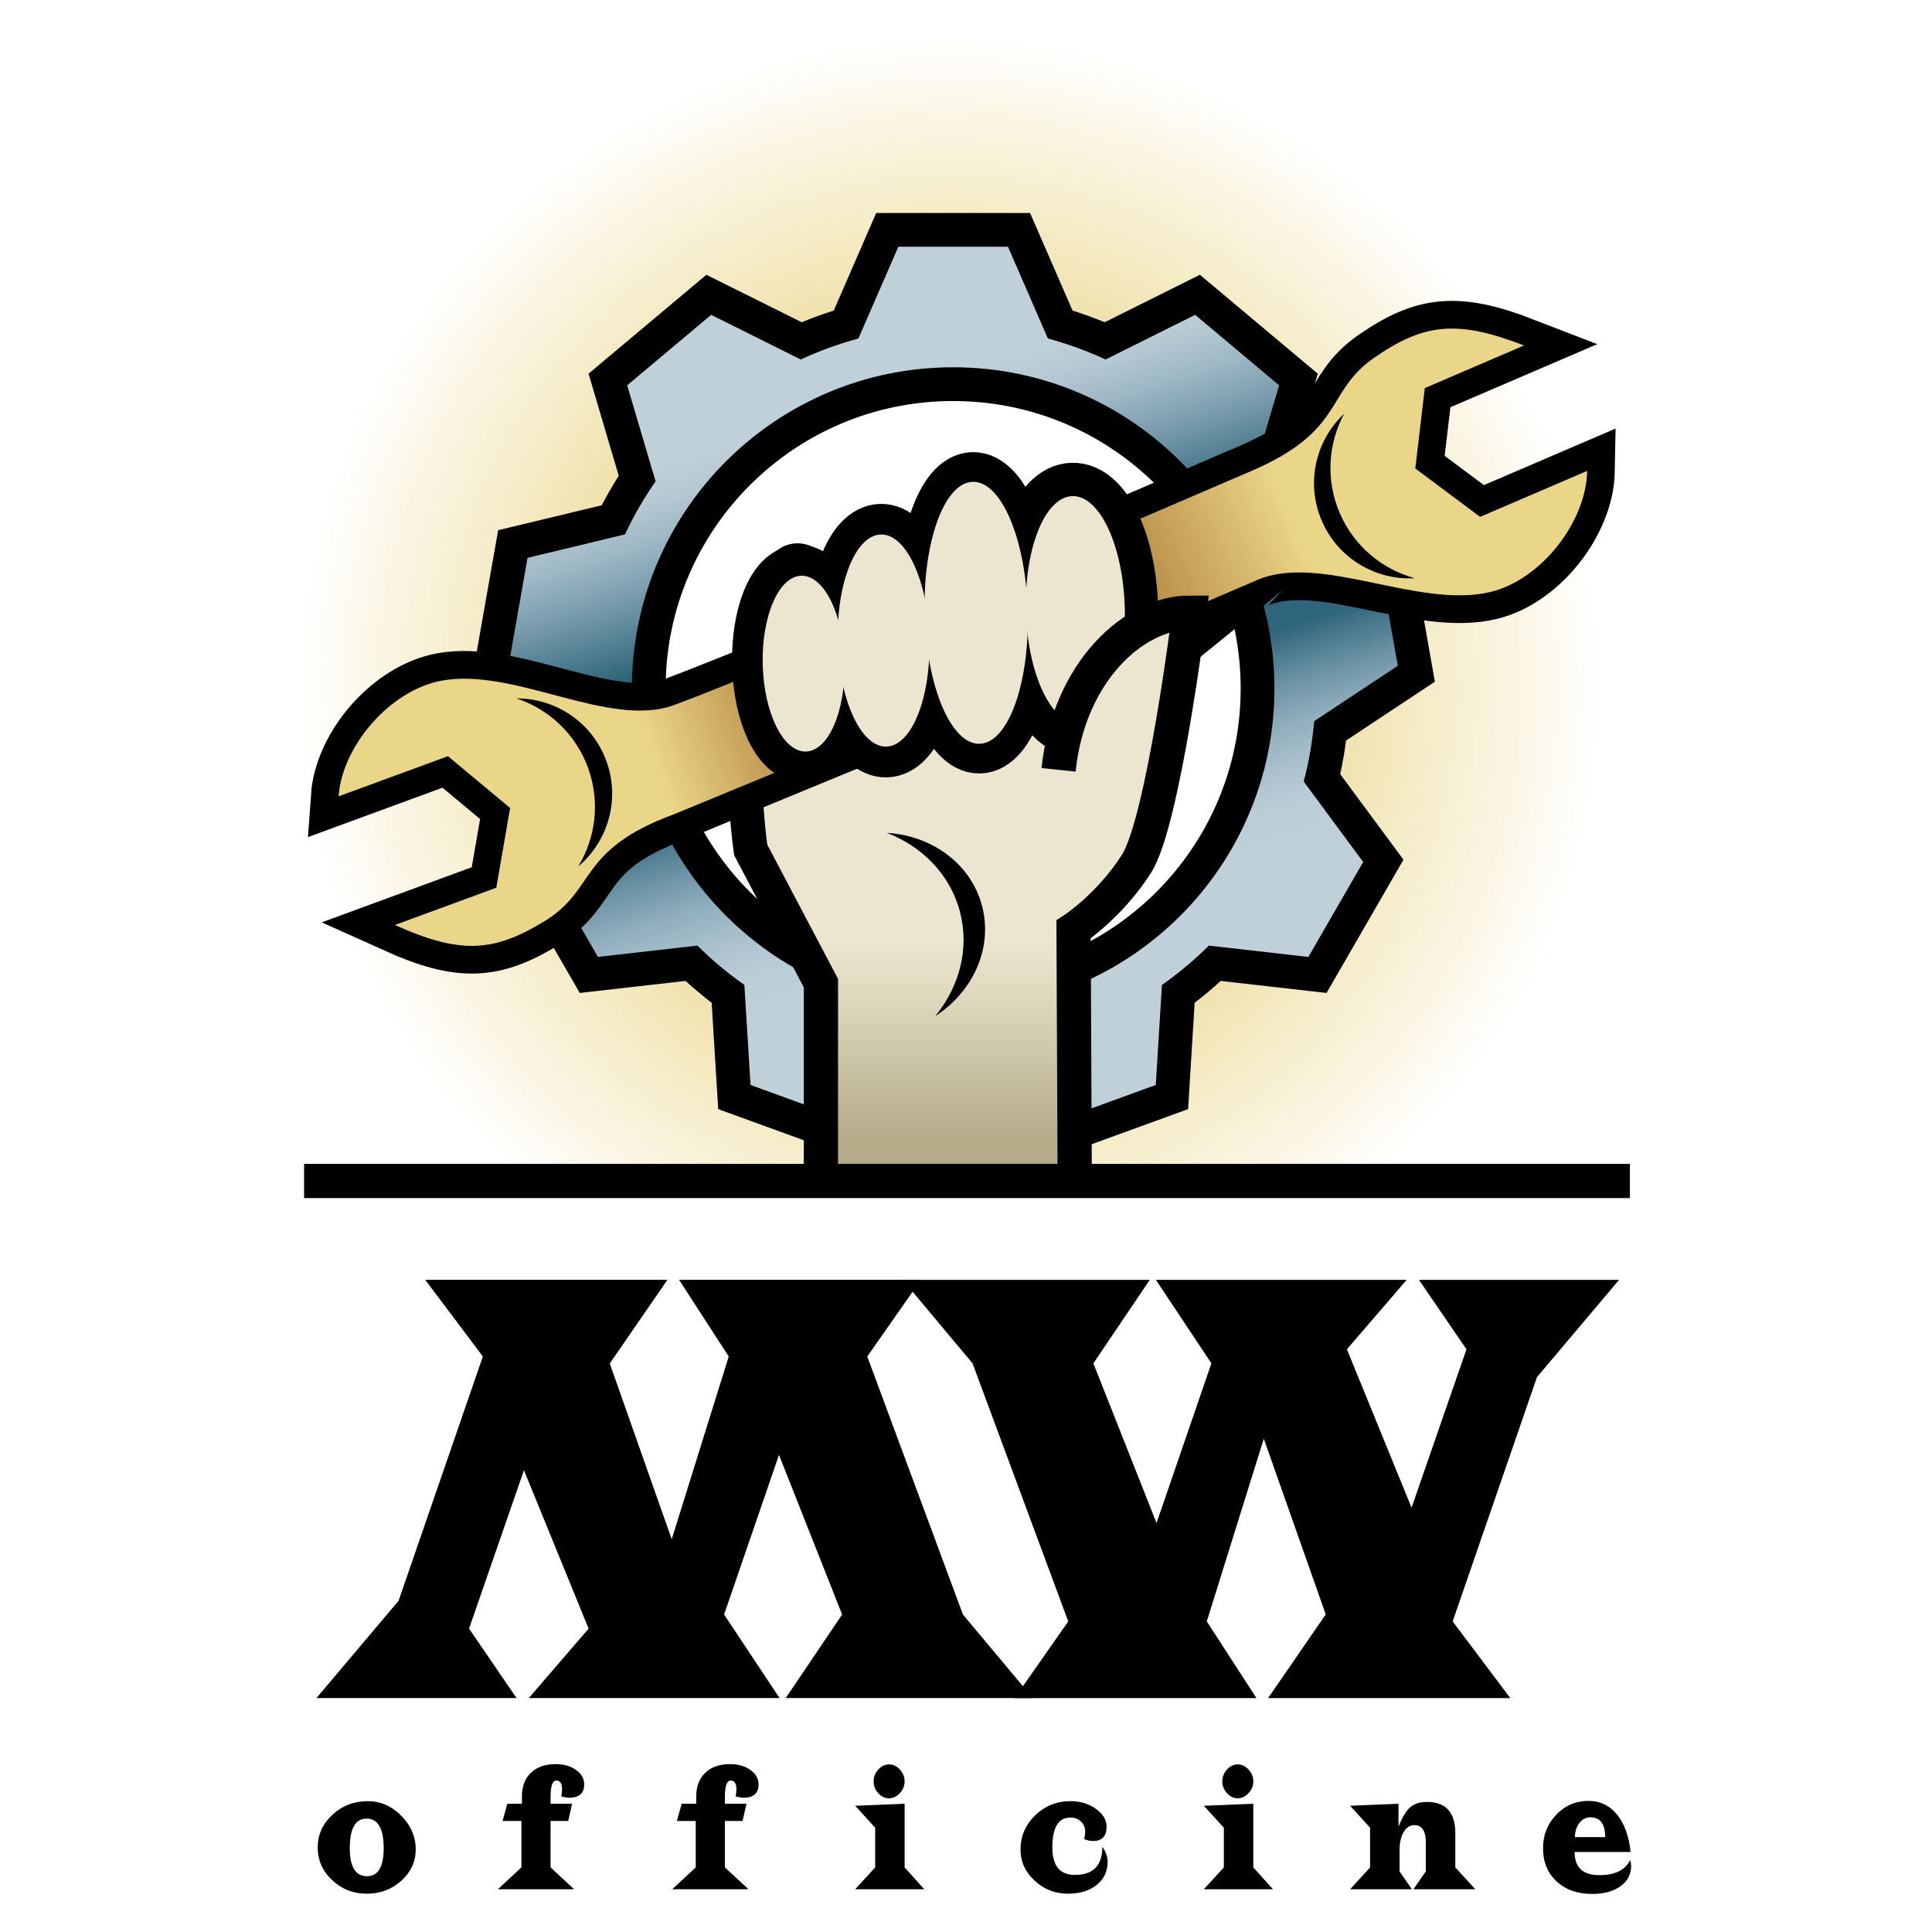 <?xml version="1.0" encoding="utf-8"?>
<!-- Generator: Adobe Illustrator 13.0.0, SVG Export Plug-In . SVG Version: 6.00 Build 14948)  -->
<!DOCTYPE svg PUBLIC "-//W3C//DTD SVG 1.0//EN" "http://www.w3.org/TR/2001/REC-SVG-20010904/DTD/svg10.dtd">
<svg version="1.0" id="Livello_1" xmlns="http://www.w3.org/2000/svg" xmlns:xlink="http://www.w3.org/1999/xlink" x="0px" y="0px"
	 width="200.126px" height="200.127px" viewBox="0 0 200.126 200.127" enable-background="new 0 0 200.126 200.127"
	 xml:space="preserve">
<rect fill="#FFFFFF" width="200.126" height="200.127"/>
<g>
	<radialGradient id="SVGID_1_" cx="98.389" cy="71.176" r="67.415" gradientUnits="userSpaceOnUse">
		<stop  offset="0.43" style="stop-color:#EAD689"/>
		<stop  offset="1" style="stop-color:#FFFFFF"/>
	</radialGradient>
	<path fill="url(#SVGID_1_)" d="M54.492,122.332h88.171c14.281-12.36,23.328-30.605,23.328-50.975
		c0-37.232-30.184-67.414-67.413-67.414c-37.233,0-67.414,30.181-67.414,67.414C31.165,91.727,40.212,109.972,54.492,122.332z
		 M98.579,37.291c18.815,0,34.065,15.251,34.065,34.066c0,18.812-15.25,34.064-34.065,34.064c-18.813,0-34.064-15.251-34.064-34.064
		C64.514,52.542,79.766,37.291,98.579,37.291z"/>
	<g>
		<path d="M167.714,132.572l-8.508,10.077l-8.732,25.307l5.969,7.941h-25.086l5.969-8.67l-6.416-18.198l-5.906,18.928l5.145,7.941
			h-25.053l5.557-7.941l-9.911-26.733l-7.238-8.65h25.594l-5.842,8.65l6.543,16.539l5.684-16.539l-5.75-8.65h25.979l-6.193,7.194
			l6.697,16.406l5.688-16.406l-4.922-7.194H167.714z"/>
	</g>
	<g>
		<path d="M32.776,175.896l8.509-10.076l8.732-25.307l-5.971-7.942h25.086l-5.969,8.668l6.417,18.201l5.906-18.928l-5.144-7.942
			h25.053l-5.56,7.942l9.911,26.73l7.241,8.652H81.389l5.843-8.652l-6.541-16.539l-5.686,16.539l5.749,8.652H54.778l6.194-7.195
			l-6.698-16.406l-5.686,16.406l4.92,7.195H32.776z"/>
	</g>
	<path d="M39.743,191.451c0,1.93-0.578,2.896-1.733,2.896c-1.188,0-1.778-0.973-1.778-2.904c0-2.041,0.58-3.062,1.742-3.062
		C39.152,188.381,39.743,189.406,39.743,191.451z M34.44,187.977c-1.021,0.938-1.53,2.062-1.53,3.383
		c0,1.324,0.497,2.459,1.494,3.391c0.994,0.941,2.191,1.408,3.593,1.408c1.393,0,2.586-0.449,3.578-1.346
		c0.992-0.898,1.488-1.979,1.488-3.234c0-1.32-0.5-2.484-1.496-3.492c-1-1.014-2.151-1.512-3.455-1.512
		C36.684,186.574,35.457,187.039,34.44,187.977z"/>
	<path d="M59.264,186.842l-0.406,1.781h-1.826l-0.002,4.812l2.435,2.26h-7.889l2.433-2.26v-4.812h-1.954l0.496-1.781h1.511v-0.756
		c0-1.043,0.311-1.861,0.935-2.455c0.624-0.596,1.479-0.895,2.571-0.895c0.836,0,1.538,0.203,2.101,0.605
		c0.563,0.398,0.845,0.898,0.845,1.492c0,0.924-0.525,1.387-1.571,1.387c-0.164,0-0.433-0.047-0.798-0.135
		c0.05-0.303,0.076-0.547,0.076-0.74c0-0.604-0.198-0.906-0.593-0.906c-0.396,0-0.594,0.549-0.594,1.646v0.756H59.264z"/>
	<path d="M77.326,186.842l-0.408,1.781H75.09v4.812l2.434,2.26h-7.89l2.433-2.26v-4.812h-1.956l0.5-1.781h1.508v-0.756
		c0-1.043,0.311-1.857,0.938-2.455c0.621-0.596,1.481-0.895,2.571-0.895c0.836,0,1.539,0.203,2.102,0.605
		c0.562,0.398,0.844,0.898,0.844,1.492c0,0.924-0.525,1.387-1.576,1.387c-0.161,0-0.429-0.047-0.794-0.135
		c0.048-0.303,0.076-0.547,0.076-0.74c0-0.604-0.198-0.906-0.595-0.906c-0.396,0-0.595,0.549-0.595,1.646v0.756H77.326z"/>
	<path d="M92.094,182.766c0.422,0,0.799,0.178,1.123,0.535c0.324,0.355,0.488,0.764,0.488,1.221c0,0.455-0.164,0.863-0.488,1.215
		c-0.324,0.357-0.701,0.539-1.123,0.539s-0.797-0.178-1.118-0.529c-0.321-0.357-0.482-0.762-0.482-1.225
		c0-0.465,0.161-0.873,0.482-1.227C91.299,182.939,91.672,182.766,92.094,182.766z M93.706,186.842v6.594l2.033,2.26h-7.155
		l2.071-2.26v-4.113l-2.071-2.273L93.706,186.842z"/>
	<path d="M114.188,191.301c0.365,0.514,0.543,1.033,0.543,1.562c0,0.988-0.379,1.781-1.131,2.387
		c-0.754,0.605-1.746,0.908-2.975,0.908c-1.332,0-2.486-0.453-3.457-1.35c-0.973-0.902-1.459-1.975-1.459-3.213
		c0-1.389,0.508-2.568,1.518-3.553c1.014-0.979,2.234-1.471,3.664-1.471c1.004,0,1.875,0.262,2.619,0.791
		c0.742,0.529,1.115,1.146,1.113,1.857c0,0.986-0.469,1.482-1.408,1.482c-0.254,0-0.557-0.062-0.91-0.189
		c0.07-0.318,0.105-0.584,0.105-0.793c0-0.416-0.146-0.76-0.438-1.039c-0.291-0.273-0.652-0.41-1.09-0.41
		c-1.252,0-1.875,1.033-1.875,3.096c0,1.9,0.777,2.846,2.326,2.846C113.237,194.213,114.188,193.242,114.188,191.301z"/>
	<path d="M128.21,182.766c0.424,0,0.795,0.178,1.125,0.535c0.326,0.355,0.488,0.764,0.488,1.221c0,0.455-0.162,0.863-0.49,1.215
		c-0.328,0.357-0.699,0.539-1.123,0.539c-0.422,0-0.793-0.178-1.115-0.529c-0.322-0.357-0.484-0.762-0.484-1.225
		c0-0.465,0.162-0.873,0.484-1.227C127.417,182.939,127.788,182.766,128.21,182.766z M129.823,186.842v6.594l2.035,2.26H124.7
		l2.072-2.26v-4.113l-2.072-2.273L129.823,186.842z"/>
	<path d="M139.856,187.049l5.006-0.207v2.379c0.391-0.988,0.797-1.66,1.221-2.021c0.422-0.365,1-0.545,1.736-0.545
		c1.953,0,2.93,1.082,2.93,3.256v3.525l2.068,2.26h-6.404l1.283-1.854v-2.975c0-1.205-0.396-1.811-1.191-1.811
		c-0.459,0-0.83,0.24-1.111,0.719c-0.281,0.482-0.422,1.113-0.422,1.887v2.18l1.273,1.854h-6.391l2.066-2.26l-0.004-4.113
		L139.856,187.049z"/>
	<path d="M163.142,190.297c0-0.584,0.156-1.072,0.459-1.463c0.307-0.395,0.686-0.588,1.137-0.588c1.023,0,1.535,0.686,1.535,2.051
		H163.142z M167.485,187.947c-0.773-0.938-1.754-1.402-2.943-1.402c-1.318,0-2.428,0.479-3.34,1.432
		c-0.914,0.955-1.367,2.109-1.367,3.482c0,1.414,0.467,2.553,1.404,3.422c0.936,0.869,2.164,1.303,3.689,1.303
		c1.213,0,2.188-0.266,2.924-0.795c0.74-0.529,1.107-1.234,1.107-2.109c0-0.154-0.031-0.361-0.098-0.609
		c-0.514,1.047-1.578,1.566-3.193,1.566c-1.707,0-2.561-0.797-2.562-2.398h5.799C168.729,190.18,168.259,188.885,167.485,187.947z"
		/>
	<path fill="#FFFFFF" stroke="#000000" stroke-width="6.992" d="M136.134,74.697l8.654-5.731l-1.973-11.182l-10.078-2.422
		c-0.908-1.929-1.977-3.765-3.184-5.499l2.945-9.95l-8.699-7.299l-9.281,4.626c-1.91-0.886-3.906-1.617-5.973-2.176l-4.137-9.507
		H93.055l-4.138,9.507c-2.067,0.559-4.063,1.29-5.97,2.174l-9.283-4.624l-8.698,7.299l2.943,9.95
		c-1.208,1.731-2.267,3.57-3.174,5.494l-10.089,2.427l-1.971,11.182l8.665,5.74c0.193,2.137,0.546,4.227,1.082,6.248l-6.165,8.333
		l5.679,9.835l10.306-1.172c1.5,1.494,3.131,2.853,4.864,4.076l0.637,10.36l10.671,3.883l7.148-7.528
		c1.047,0.088,2.102,0.143,3.17,0.143s2.125-0.055,3.168-0.143l7.15,7.53l10.67-3.885l0.637-10.36
		c1.732-1.223,3.363-2.582,4.863-4.074l10.307,1.17l5.678-9.835l-6.162-8.333C135.577,78.931,135.942,76.84,136.134,74.697z
		 M98.731,104.602c-18.379,0-33.28-14.898-33.28-33.28c0-18.38,14.9-33.278,33.28-33.278c18.381,0,33.28,14.898,33.28,33.278
		C132.011,89.703,117.112,104.602,98.731,104.602z"/>
	<linearGradient id="SVGID_2_" gradientUnits="userSpaceOnUse" x1="112.003" y1="113.267" x2="85.111" y2="27.572">
		<stop  offset="0.202" style="stop-color:#C0D0D9"/>
		<stop  offset="0.248" style="stop-color:#BACCD6"/>
		<stop  offset="0.291" style="stop-color:#A9C0CC"/>
		<stop  offset="0.335" style="stop-color:#90AEBD"/>
		<stop  offset="0.377" style="stop-color:#6F95A7"/>
		<stop  offset="0.418" style="stop-color:#49788C"/>
		<stop  offset="0.443" style="stop-color:#2F657A"/>
		<stop  offset="0.614" style="stop-color:#2F657A"/>
		<stop  offset="0.653" style="stop-color:#517E91"/>
		<stop  offset="0.708" style="stop-color:#7D9FAF"/>
		<stop  offset="0.759" style="stop-color:#A0B9C7"/>
		<stop  offset="0.804" style="stop-color:#B7CAD4"/>
		<stop  offset="0.838" style="stop-color:#C0D0D9"/>
	</linearGradient>
	<path fill="url(#SVGID_2_)" d="M136.134,74.697l8.654-5.731l-1.973-11.182l-10.078-2.422c-0.908-1.929-1.977-3.765-3.184-5.499
		l2.945-9.95l-8.699-7.299l-9.281,4.626c-1.91-0.886-3.906-1.617-5.973-2.176l-4.137-9.507H93.055l-4.138,9.507
		c-2.067,0.559-4.063,1.29-5.97,2.174l-9.283-4.624l-8.698,7.299l2.943,9.95c-1.208,1.731-2.267,3.57-3.174,5.494l-10.089,2.427
		l-1.971,11.182l8.665,5.74c0.193,2.137,0.546,4.227,1.082,6.248l-6.165,8.333l5.679,9.835l10.306-1.172
		c1.5,1.494,3.131,2.853,4.864,4.076l0.637,10.36l10.671,3.883l7.148-7.528c1.047,0.088,2.102,0.143,3.17,0.143
		s2.125-0.055,3.168-0.143l7.15,7.53l10.67-3.885l0.637-10.36c1.732-1.223,3.363-2.582,4.863-4.074l10.307,1.17l5.678-9.835
		l-6.162-8.333C135.577,78.931,135.942,76.84,136.134,74.697z M98.731,104.602c-18.379,0-33.28-14.898-33.28-33.28
		c0-18.38,14.9-33.278,33.28-33.278c18.381,0,33.28,14.898,33.28,33.278C132.011,89.703,117.112,104.602,98.731,104.602z"/>
	<path fill="#FFFFFF" stroke="#000000" stroke-width="5.737" d="M130.231,60.078c6.559-2.816,16.688,3.025,24.133,1.248
		c5.316-1.272,9.954-7.322,10.043-12.548l-11.089,4.761l-6.716-5.013l0.985-8.326l10.281-4.415
		c-6.936-2.689-10.382-2.29-15.521,1.271c-5.146,3.559-2.962,7.537-12.719,11.728l-15.756,6.768l4.191,9.754
		C118.064,65.304,123.674,62.895,130.231,60.078z"/>
	
		<linearGradient id="SVGID_3_" gradientUnits="userSpaceOnUse" x1="-410.874" y1="-0.197" x2="-391.207" y2="-7.531" gradientTransform="matrix(1.074 -0.058 0.058 1.074 555.472 40.438)">
		<stop  offset="0.289" style="stop-color:#BC924C"/>
		<stop  offset="0.56" style="stop-color:#CEAC63"/>
		<stop  offset="0.991" style="stop-color:#EAD689"/>
	</linearGradient>
	<path fill="url(#SVGID_3_)" d="M130.231,60.078c6.559-2.816,16.688,3.025,24.133,1.248c5.316-1.272,9.954-7.322,10.043-12.548
		l-11.089,4.761l-6.716-5.013l0.985-8.326l10.281-4.415c-6.936-2.689-10.382-2.29-15.521,1.271
		c-5.146,3.559-2.962,7.537-12.719,11.728l-15.756,6.768l4.191,9.754C118.064,65.304,123.674,62.895,130.231,60.078z"/>
	<path d="M146.552,59.893c-3.364-0.915-6.295-3.297-7.777-6.75s-1.193-7.218,0.459-10.291c-2.946,2.76-4.005,7.17-2.319,11.091
		C138.599,57.862,142.525,60.133,146.552,59.893z"/>
	
		<linearGradient id="SVGID_4_" gradientUnits="userSpaceOnUse" x1="-225.083" y1="-157.496" x2="-225.083" y2="-135.498" gradientTransform="matrix(1.076 0 0 1.076 342.313 266.95)">
		<stop  offset="0" style="stop-color:#ECE6D0"/>
		<stop  offset="0.256" style="stop-color:#DDD7BD"/>
		<stop  offset="0.708" style="stop-color:#BFB797"/>
		<stop  offset="0.868" style="stop-color:#B4AB88"/>
	</linearGradient>
	<path fill="url(#SVGID_4_)" d="M111.378,121.58V95.212c0,0,4.727-2.366,6.697-6.698c1.971-4.336,5.121-25.052,5.121-25.052
		s-1.574-0.561-5.119-0.166c-3.547,0.393-22.067-1.183-22.067-1.183l-18.72,8.86c-0.589,3.75,1.382,19.51,6.504,28.967
		c0.396,6.305,0,22.033,0,22.033L111.378,121.58z"/>
	<path fill="none" stroke="#000000" stroke-width="3.546" d="M85.287,59.707c-4.876-5.238-6.228,2.385-7.902,16.69
		c-0.586,4.999,0.372,11.635,0.372,11.635l7.278,13.806v19.542"/>
	<path d="M91.868,86.274c3.668,1.408,6.551,4.311,7.566,8.158c1.014,3.847-0.062,7.795-2.562,10.829
		c3.92-2.534,6.004-7.062,4.852-11.432C100.571,89.459,96.526,86.547,91.868,86.274z"/>
	<path fill="#FFFFFF" stroke="#000000" stroke-width="5.737" d="M69.804,73.038c-6.698,2.459-16.503-3.917-24.029-2.538
		c-5.378,0.983-10.334,6.775-10.702,11.99l11.328-4.16l6.438,5.368l-1.431,8.257l-10.503,3.86c6.78,3.057,10.243,2.843,15.568-0.437
		c5.327-3.277,3.362-7.364,13.329-11.028l27.733-11.436l-0.369-11.057C97.167,61.856,76.504,70.576,69.804,73.038z"/>
	
		<linearGradient id="SVGID_5_" gradientUnits="userSpaceOnUse" x1="-239.556" y1="-181.648" x2="-255.886" y2="-175.983" gradientTransform="matrix(1.076 0 0 1.076 342.313 266.95)">
		<stop  offset="0.289" style="stop-color:#BC924C"/>
		<stop  offset="0.56" style="stop-color:#CEAC63"/>
		<stop  offset="0.991" style="stop-color:#EAD689"/>
	</linearGradient>
	<path fill="url(#SVGID_5_)" d="M69.804,73.038c-6.698,2.459-16.503-3.917-24.029-2.538c-5.378,0.983-10.334,6.775-10.702,11.99
		l11.328-4.16l6.438,5.368l-1.431,8.257l-10.503,3.86c6.78,3.057,10.243,2.843,15.568-0.437c5.327-3.277,3.362-7.364,13.329-11.028
		l27.733-11.436l-0.369-11.057C97.167,61.856,76.504,70.576,69.804,73.038z"/>
	<path d="M53.498,72.344c3.31,1.097,6.106,3.635,7.404,7.16c1.294,3.528,0.805,7.274-1.009,10.251
		c3.089-2.597,4.383-6.944,2.908-10.949C61.331,74.801,57.533,72.323,53.498,72.344z"/>
	
		<ellipse transform="matrix(1 -0.026 0.026 1 -1.691 2.397)" fill="#FFFFFF" stroke="#000000" stroke-width="6.359" cx="91.488" cy="66.343" rx="4.647" ry="10.985"/>
	
		<ellipse transform="matrix(1 -0.026 0.026 1 -1.623 2.663)" fill="#FFFFFF" stroke="#000000" stroke-width="6.146" cx="101.095" cy="63.443" rx="5.073" ry="13.569"/>
	
		<ellipse transform="matrix(1 -0.026 0.026 1 -1.75 2.168)" fill="#FFFFFF" stroke="#000000" stroke-width="6.359" cx="82.953" cy="68.726" rx="3.974" ry="9.105"/>
	
		<ellipse transform="matrix(1 -0.026 0.026 1 -1.683 2.386)" fill="#ECE6D0" cx="91.487" cy="66.343" rx="4.744" ry="10.985"/>
	<g>
		
			<ellipse transform="matrix(1 -0.026 0.026 1 -1.608 2.925)" fill="#FFFFFF" stroke="#000000" stroke-width="6.905" cx="111.357" cy="63.112" rx="5.122" ry="11.752"/>
		
			<ellipse transform="matrix(1 -0.026 0.026 1 -1.608 2.925)" fill="#ECE6D0" cx="111.357" cy="63.112" rx="5.122" ry="11.752"/>
	</g>
	
		<ellipse transform="matrix(1 -0.026 0.026 1 -1.625 2.666)" fill="#ECE6D0" cx="101.094" cy="63.441" rx="5.34" ry="13.57"/>
	
		<ellipse transform="matrix(1 -0.026 0.026 1 -1.758 2.187)" fill="#ECE6D0" cx="83.213" cy="68.719" rx="4.235" ry="9.106"/>
	<path fill="#ECE6D0" stroke="#000000" stroke-width="3.546" d="M111.323,121.58l-0.117-25.305c0,0,3.711-2.408,6.512-6.79
		c2.799-4.381,5.479-26.023,5.479-26.023c-5.695,0-12.486,6.083-13.545,16.283"/>
	<line fill="#F0E0C6" stroke="#000000" stroke-width="3.546" x1="31.5" y1="122.332" x2="168.833" y2="122.332"/>
</g>
</svg>
